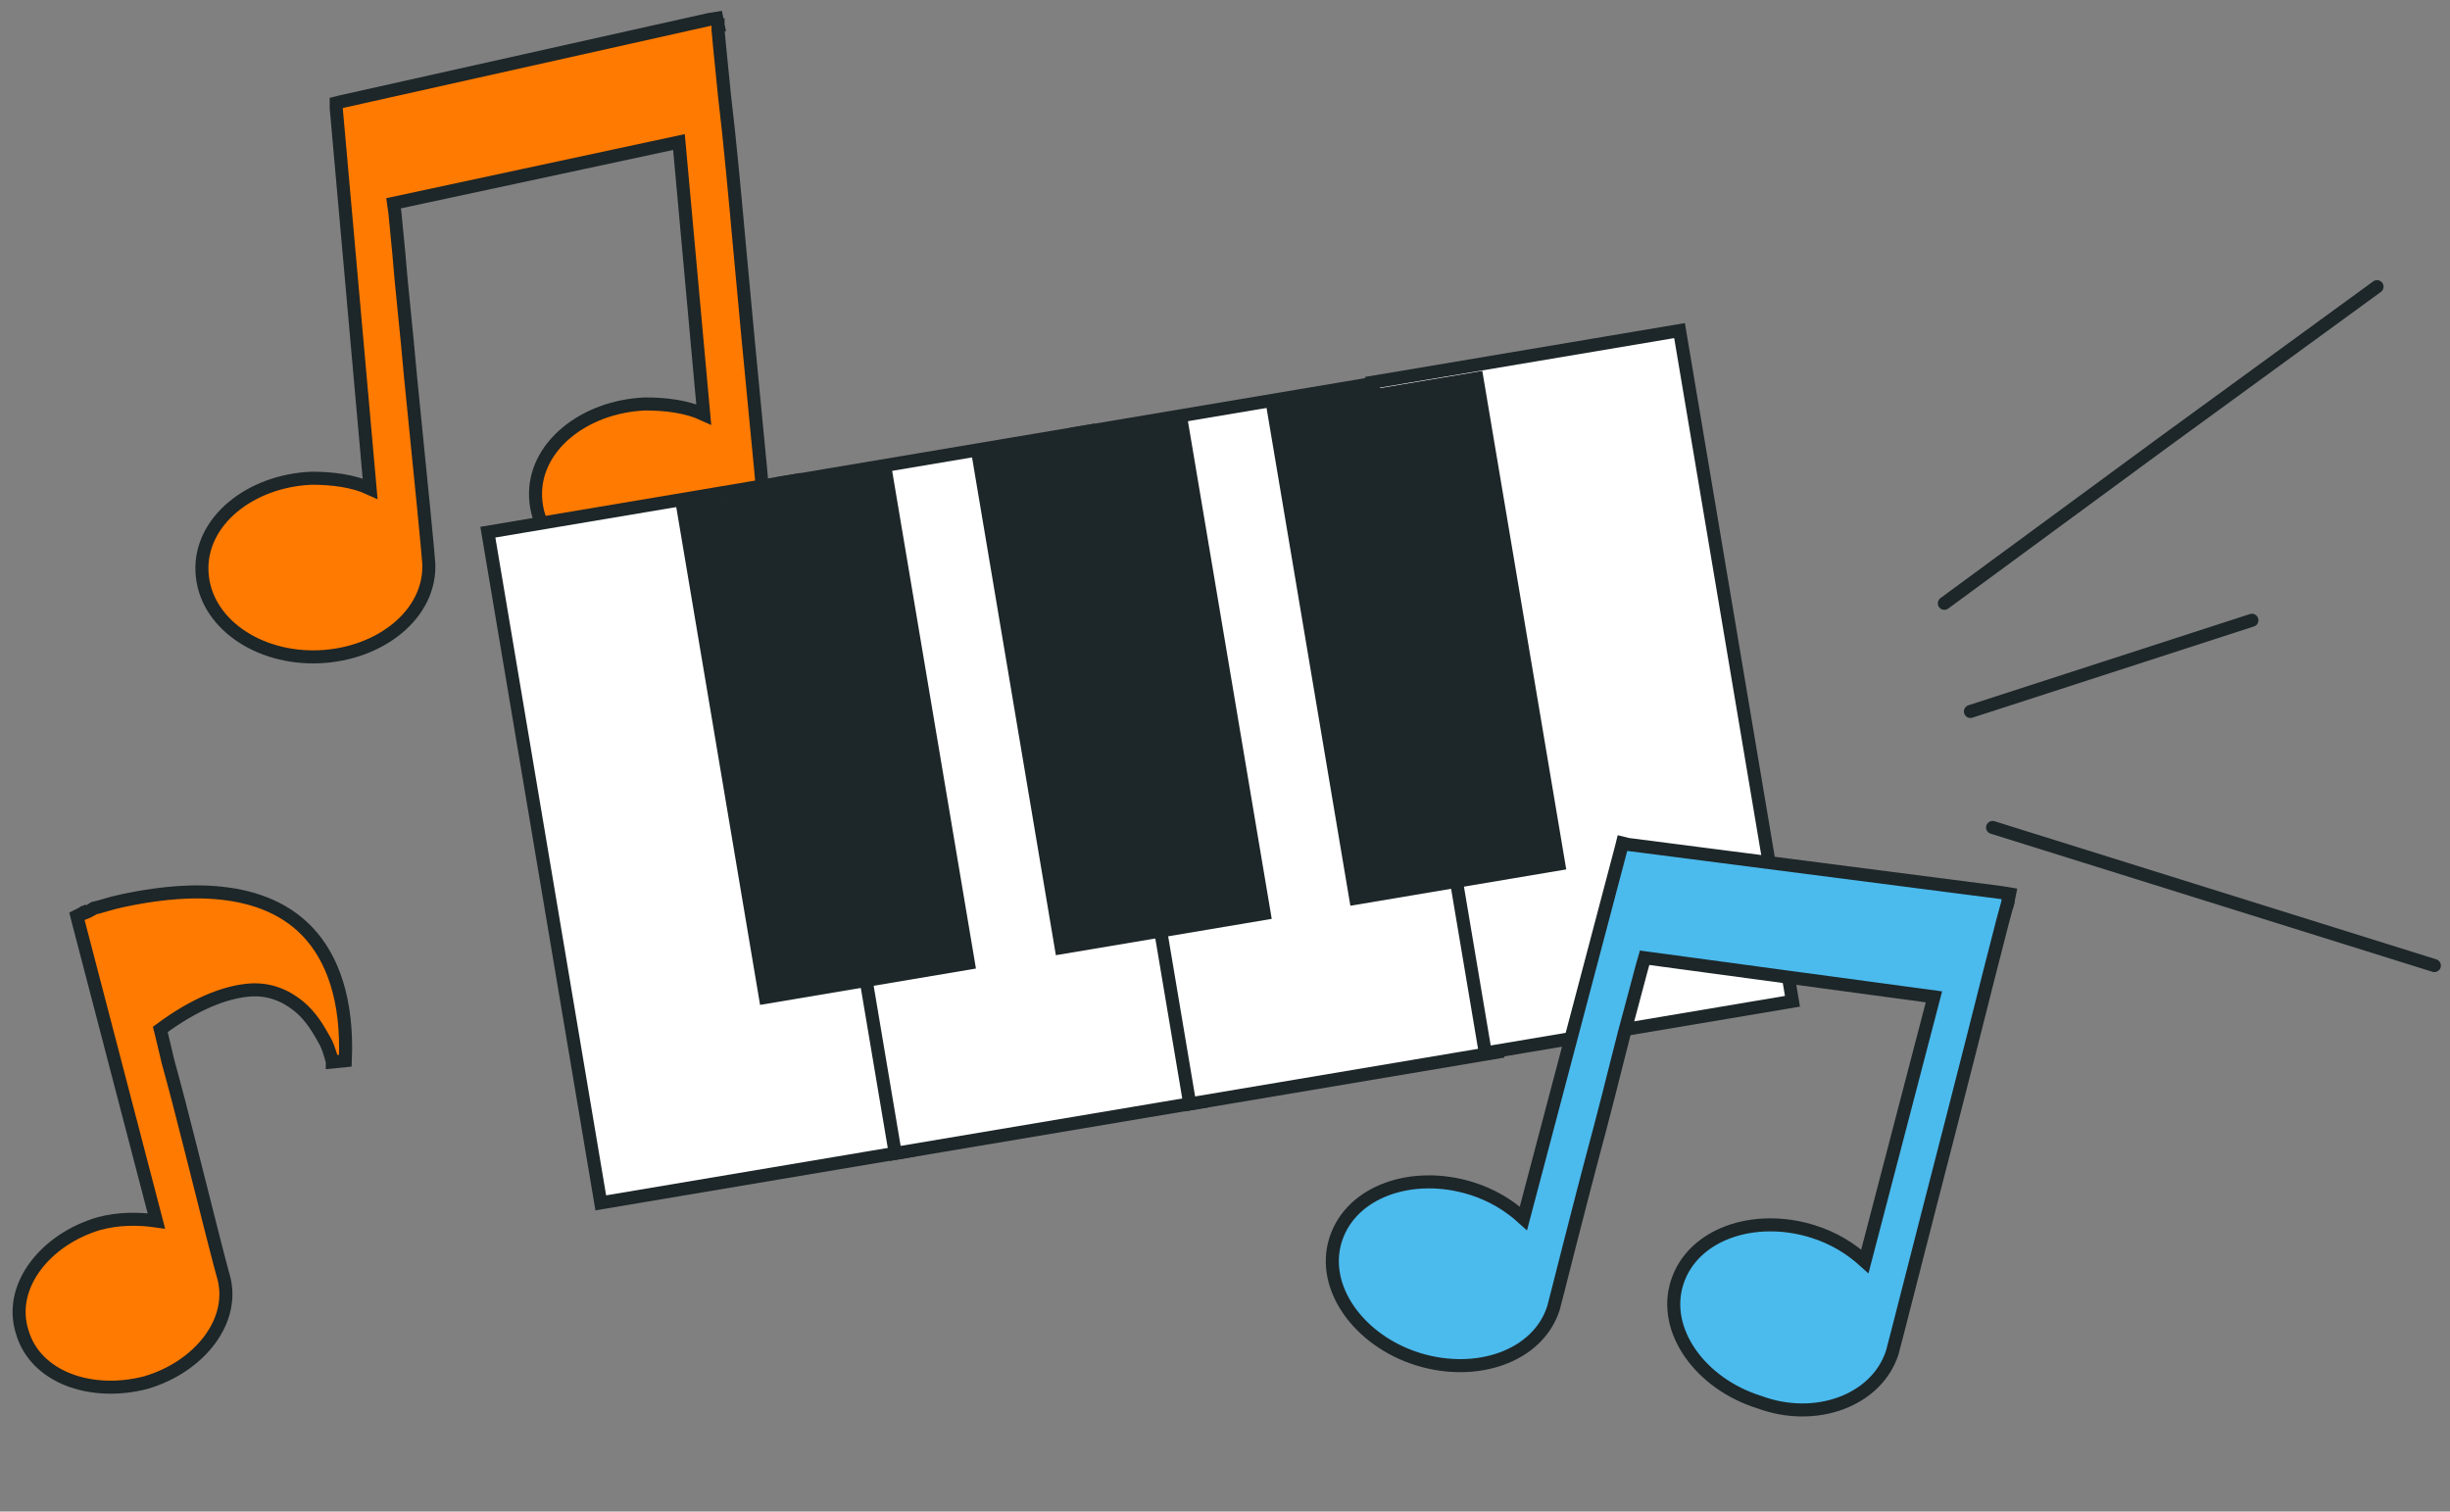 <?xml version="1.0" encoding="UTF-8"?> <!-- Generator: Adobe Illustrator 28.0.0, SVG Export Plug-In . SVG Version: 6.00 Build 0) --> <svg xmlns="http://www.w3.org/2000/svg" xmlns:xlink="http://www.w3.org/1999/xlink" id="Layer_1" x="0px" y="0px" viewBox="0 0 188 116" style="enable-background:new 0 0 188 116;" xml:space="preserve"><rect x="0" y="0" width="188" height="116" fill="#808080" stroke="none"/> <style type="text/css"> .st0{fill:#FF7A00;stroke:#1D2628;} .st1{fill:#FFFFFF;stroke:#1D2628;} .st2{fill:#1D2628;} .st3{fill:none;stroke:#1D2628;stroke-linecap:round;} .st4{fill:#4BBAED;stroke:#1D2628;} </style> <path class="st0" d="M58.5,37.5L58.5,37.5c0-0.3-0.9-9.2-1.7-18c-0.4-4.4-0.8-8.8-1.2-12.1l-0.4-4l-0.1-1.1l0-0.3l0-0.1l0,0l0,0l0,0 c0,0,0,0-0.5,0l0.5,0L55,1.4l-0.6,0.1L26.2,7.8l-0.4,0.1l0,0.4l2.6,29.2c-1.3-0.6-2.9-0.8-4.5-0.8c-4.7,0.2-8.6,3.3-8.4,7.2 c0.2,3.9,4.3,6.7,9,6.5c4.7-0.2,8.6-3.3,8.4-7.2v0c0-0.3-0.7-7.4-1.4-14.3c-0.3-3.5-0.7-6.9-0.9-9.5l-0.3-3.1l-0.1-0.7l21.9-4.7 L54,31.8c-1.3-0.6-2.9-0.8-4.5-0.8c-4.7,0.2-8.6,3.3-8.4,7.2c0.2,3.9,4.3,6.7,9,6.5C54.8,44.5,58.7,41.4,58.5,37.5z"></path> <rect x="41.6" y="38.5" transform="matrix(0.986 -0.166 0.166 0.986 -9.973 9.785)" class="st1" width="23.9" height="52.2"></rect> <rect x="64.2" y="34.7" transform="matrix(0.986 -0.166 0.166 0.986 -9.027 13.488)" class="st1" width="23.9" height="52.2"></rect> <rect x="86.8" y="30.9" transform="matrix(0.986 -0.166 0.166 0.986 -8.082 17.191)" class="st1" width="23.9" height="52.2"></rect> <rect x="109.5" y="27" transform="matrix(0.986 -0.166 0.166 0.986 -7.136 20.893)" class="st1" width="23.9" height="52.2"></rect> <rect x="55" y="37.2" transform="matrix(0.986 -0.166 0.166 0.986 -8.522 11.311)" class="st2" width="16.8" height="38.8"></rect> <rect x="77.7" y="33.4" transform="matrix(0.986 -0.166 0.166 0.986 -7.576 15.013)" class="st2" width="16.8" height="38.8"></rect> <rect x="100.3" y="29.6" transform="matrix(0.986 -0.166 0.166 0.986 -6.63 18.716)" class="st2" width="16.8" height="38.8"></rect> <path class="st3" d="M152.9,63.5l33.9,10.6"></path> <path class="st3" d="M149.2,46.3l16.6-12.2L182.4,22"></path> <path class="st4" d="M145.2,103.8L145.2,103.8c0.1-0.3,2.3-9,4.5-17.5c1.1-4.3,2.2-8.6,3-11.8l1-3.9l0.3-1.1l0.1-0.3l0-0.1l0,0l0,0 l0,0c0,0,0,0-0.5-0.1l0.5,0.1l0.1-0.5l-0.6-0.1l-28.7-3.7l-0.4-0.1l-0.1,0.4l-7.5,28.4c-1.1-1-2.4-1.8-4-2.3 c-4.5-1.4-9.2,0.2-10.4,3.9c-1.2,3.7,1.8,7.8,6.3,9.2c4.5,1.4,9.2-0.2,10.4-3.9v0c0.1-0.3,1.8-7.2,3.6-13.9c0.9-3.4,1.7-6.8,2.4-9.3 l0.8-3l0.2-0.7l22.2,3l-5.3,20.3c-1.1-1-2.4-1.8-4-2.3c-4.5-1.4-9.2,0.2-10.4,3.9c-1.2,3.7,1.8,7.8,6.3,9.2 C139.3,109.2,144,107.5,145.2,103.8z"></path> <path class="st3" d="M151.2,54.6l21.6-7"></path> <path class="st0" d="M6.5,70.6l-0.2-0.5l-0.4,0.2L6,70.7l6,23c-1.4-0.2-2.9-0.2-4.4,0.2c-4.1,1.2-7,4.8-5.9,8.3c1,3.5,5.3,5,9.5,3.9 c4.1-1.2,7-4.8,5.9-8.3c-0.1-0.3-1.3-5-2.5-9.8c-0.6-2.4-1.2-4.7-1.7-6.5l-0.5-2.1L12.3,79c2.7-2,4.9-2.8,6.6-3c1.7-0.2,3,0.4,4,1.2 c1,0.8,1.6,1.9,2.1,2.8c0.2,0.4,0.3,0.8,0.4,1.1c0,0.1,0.1,0.3,0.1,0.3c0,0,0,0.1,0,0.1l0,0l0,0l0,0v0c0,0,0,0,0,0l1-0.1 c0.2-4.7-1-7.9-2.9-9.9c-1.9-2-4.5-2.8-7.1-3c-2.5-0.2-5.1,0.2-7,0.6c-1,0.2-1.8,0.5-2.3,0.6C6.9,69.9,6.7,70,6.5,70 c-0.1,0-0.1,0-0.2,0.1l0,0l0,0l0,0l0,0C6.3,70.1,6.3,70.1,6.5,70.6z"></path> </svg> 